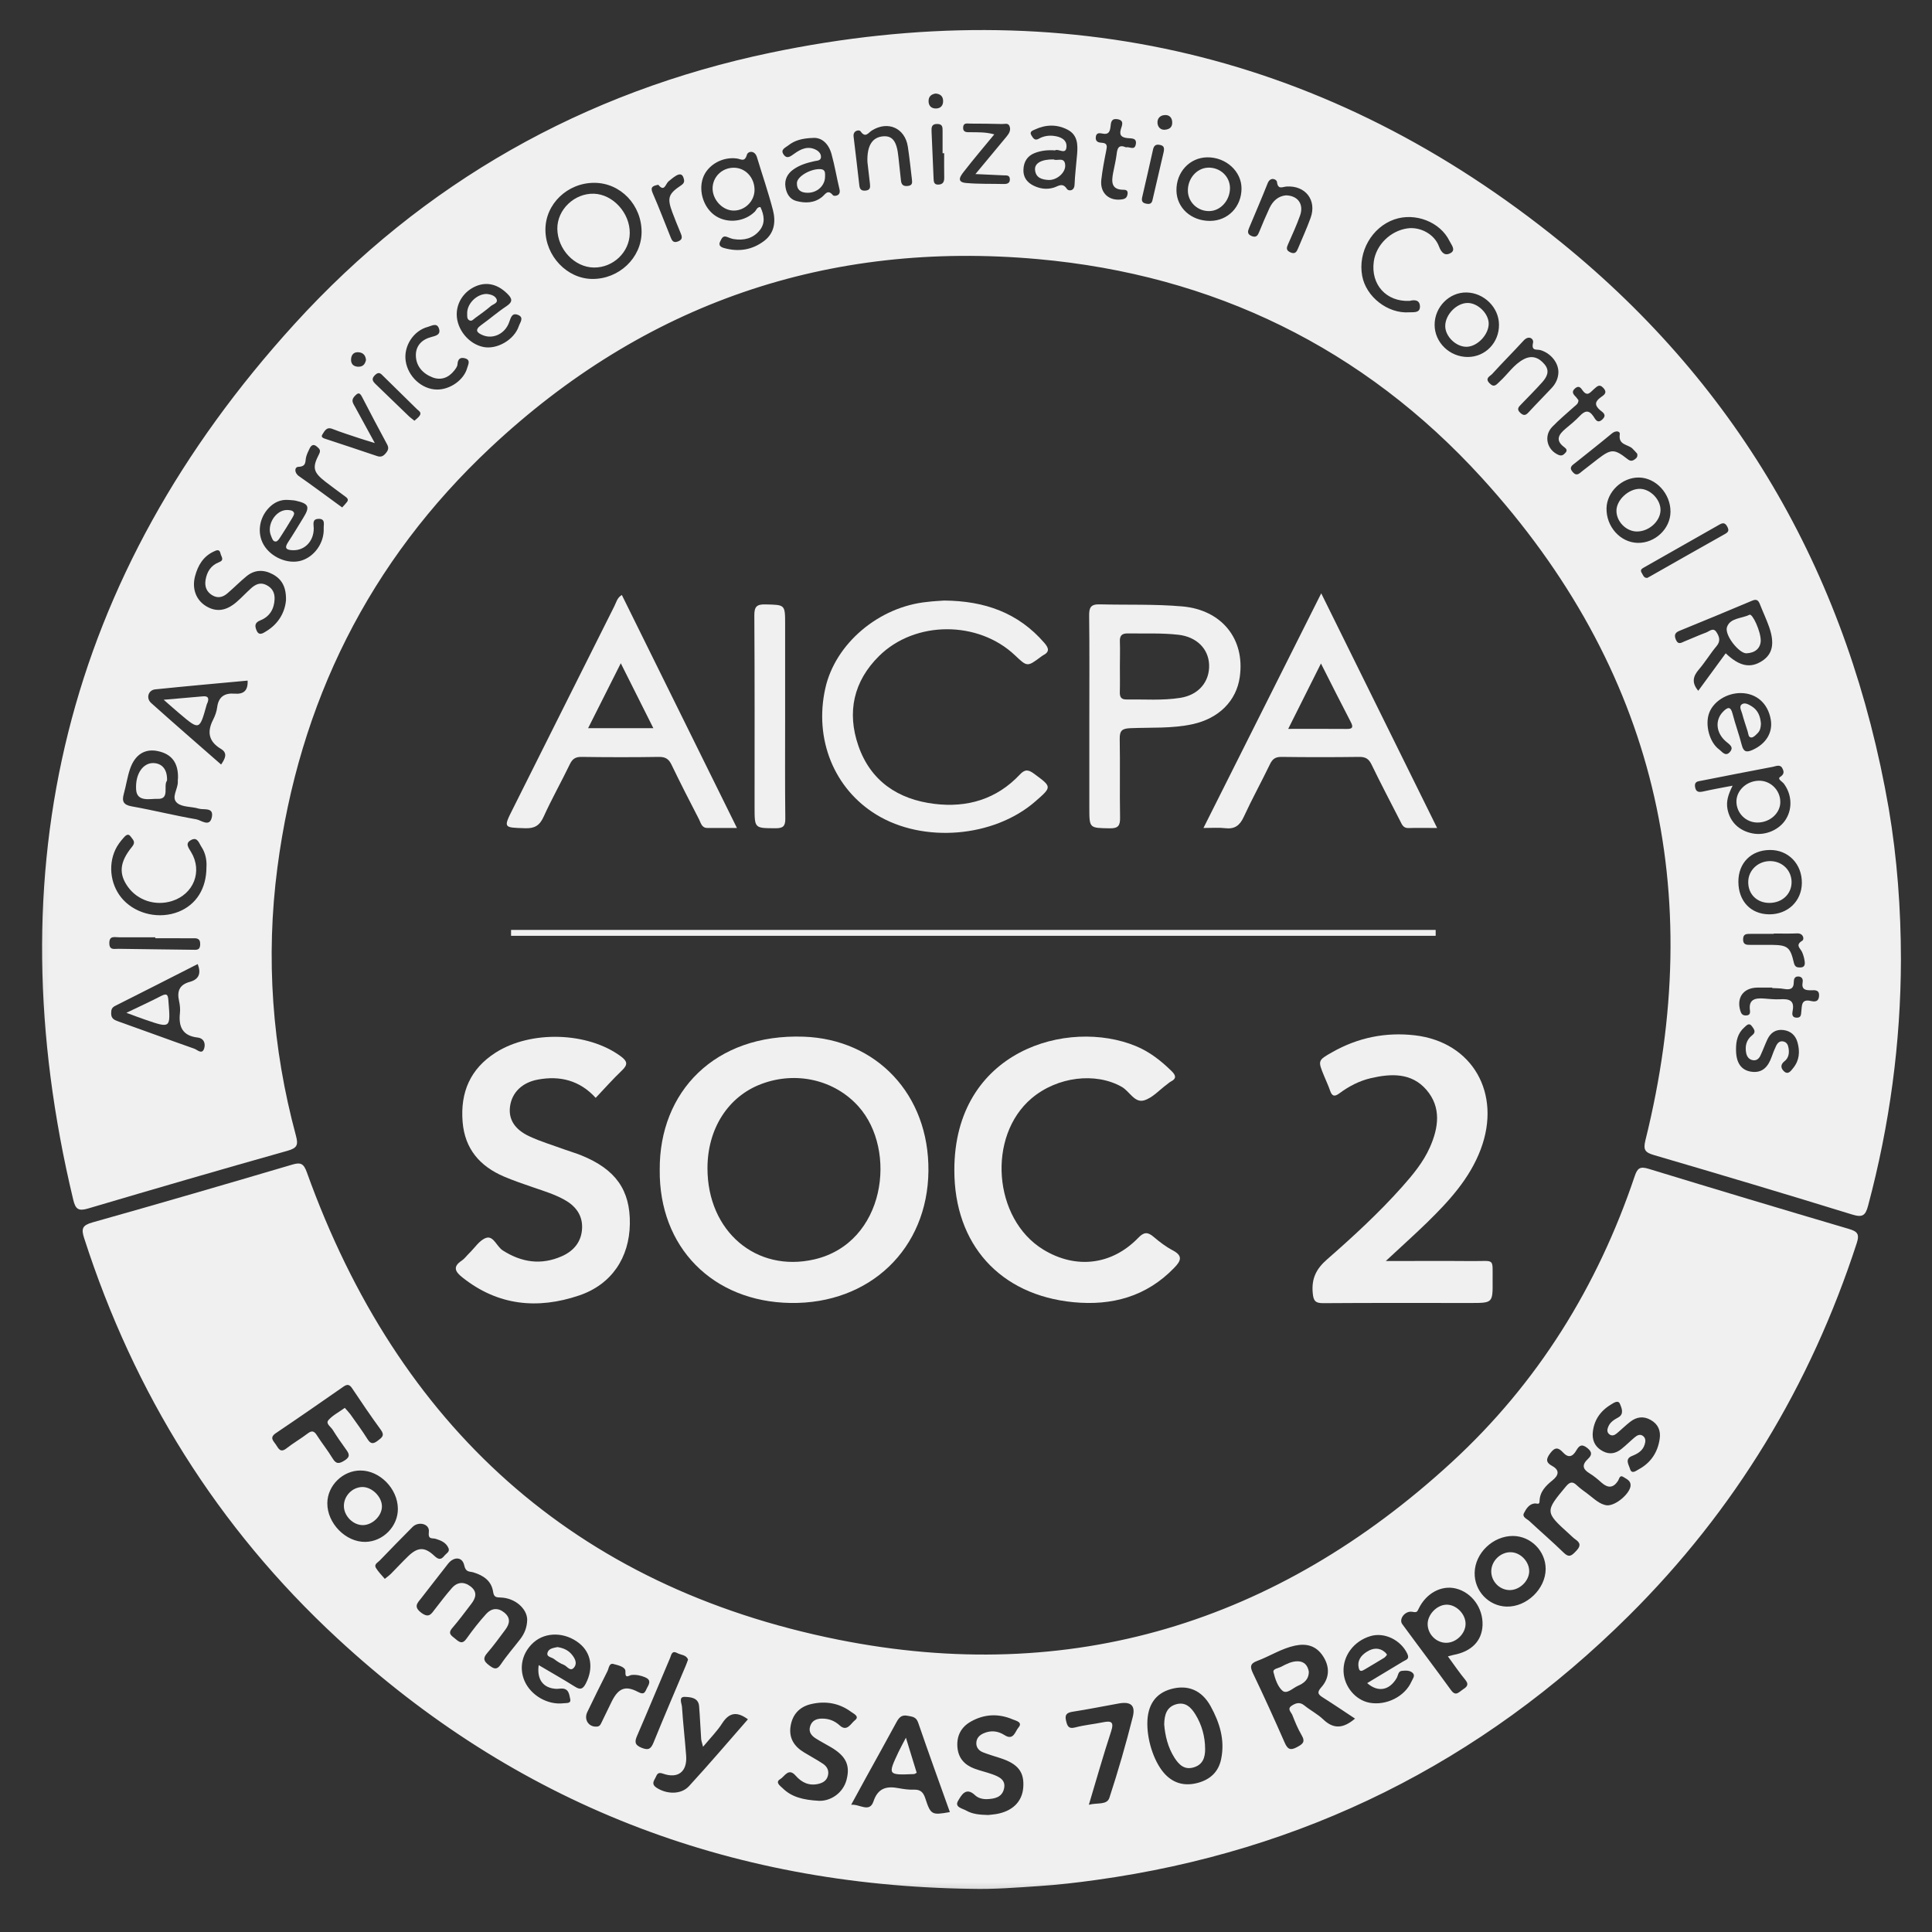 <svg width="97" height="97" viewBox="0 0 97 97" fill="none" xmlns="http://www.w3.org/2000/svg">
<rect x="0" y="0" width="97" height="97" fill="#333333" stroke="none"/>
<g clip-path="url(#clip0_1223_18402)">
<mask id="mask0_1223_18402" style="mask-type:luminance" maskUnits="userSpaceOnUse" x="1" y="0" width="96" height="96">
<path d="M96.402 0.391H1.131V95.661H96.402V0.391Z" fill="white"/>
</mask>
<g mask="url(#mask0_1223_18402)">
<path d="M95.44 48.178C95.431 52.371 94.872 56.488 93.79 60.539C93.66 61.03 93.509 61.136 93 60.98C89.695 59.96 86.377 58.97 83.057 57.998C82.619 57.868 82.486 57.759 82.61 57.256C85.721 44.735 83.113 33.559 74.405 23.999C68.454 17.462 60.905 13.798 52.105 13.009C41.579 12.066 32.351 15.231 24.628 22.471C18.531 28.187 15.013 35.279 13.928 43.556C13.333 48.095 13.665 52.59 14.856 57.011C14.98 57.472 14.933 57.637 14.439 57.776C11.089 58.719 7.748 59.691 4.413 60.678C3.931 60.82 3.789 60.702 3.677 60.235C-0.303 43.639 3.286 28.91 14.782 16.271C21.237 9.176 29.312 4.601 38.708 2.642C53.389 -0.419 66.721 2.71 78.379 12.167C87.433 19.51 92.838 29.102 94.828 40.592C95.254 43.104 95.437 45.637 95.44 48.178ZM29.835 9.179C28.49 9.179 27.384 10.24 27.384 11.531C27.384 12.855 28.469 13.996 29.738 14.005C31.074 14.017 32.2 12.953 32.212 11.667C32.224 10.296 31.157 9.179 29.835 9.179ZM85.265 34.682C85.727 34.053 86.182 33.429 86.643 32.8C87.332 33.459 87.885 33.565 88.471 33.184C88.991 32.847 89.112 32.318 88.828 31.493C88.692 31.103 88.515 30.731 88.364 30.347C88.29 30.155 88.207 30.057 87.974 30.157C86.761 30.672 85.543 31.171 84.322 31.671C84.089 31.765 84.044 31.895 84.145 32.126C84.26 32.392 84.423 32.262 84.571 32.203C84.937 32.058 85.292 31.892 85.662 31.756C85.825 31.697 86.016 31.485 86.179 31.739C86.318 31.954 86.401 32.179 86.188 32.433C85.872 32.808 85.617 33.237 85.298 33.609C84.999 33.955 84.922 34.277 85.265 34.682ZM38.179 10.396C38.368 10.801 38.439 11.215 38.123 11.587C37.789 11.98 37.337 12.084 36.837 12.004C36.721 11.986 36.612 11.936 36.502 11.895C36.287 11.812 36.236 11.975 36.163 12.113C36.047 12.329 36.201 12.409 36.352 12.453C37.076 12.657 37.762 12.554 38.365 12.096C38.892 11.697 38.954 11.118 38.806 10.544C38.575 9.652 38.271 8.777 38.005 7.894C37.895 7.53 37.552 7.583 37.499 7.772C37.387 8.157 37.2 7.985 37.002 7.959C36.272 7.852 35.521 8.284 35.293 8.934C35.054 9.622 35.346 10.476 35.95 10.855C36.556 11.233 37.393 11.129 37.904 10.621C37.981 10.538 38.005 10.394 38.179 10.396ZM11.101 38.385C11.308 38.083 11.444 37.811 11.092 37.599C10.471 37.226 10.386 36.745 10.702 36.13C10.799 35.941 10.876 35.725 10.903 35.515C10.971 34.977 11.281 34.785 11.787 34.827C12.219 34.859 12.458 34.688 12.432 34.171C10.879 34.315 9.336 34.452 7.795 34.611C7.441 34.647 7.319 35.057 7.594 35.3C8.747 36.334 9.921 37.35 11.101 38.385ZM9.924 48.403C8.543 49.106 7.163 49.809 5.779 50.504C5.604 50.593 5.581 50.702 5.581 50.879C5.581 51.13 5.72 51.204 5.927 51.278C7.204 51.73 8.475 52.203 9.756 52.652C9.906 52.705 10.137 52.957 10.244 52.658C10.329 52.419 10.258 52.129 9.915 52.091C9.161 52.002 8.957 51.544 9.034 50.858C9.055 50.666 9.034 50.462 8.993 50.27C8.878 49.777 8.999 49.443 9.525 49.298C9.963 49.18 10.122 48.893 9.924 48.403ZM14.359 30.131C14.374 29.463 14.143 29.073 13.691 28.831C13.236 28.586 12.777 28.6 12.37 28.937C12.035 29.212 11.734 29.522 11.406 29.8C11.178 29.992 10.921 30.051 10.646 29.88C10.362 29.703 10.27 29.442 10.32 29.123C10.386 28.707 10.592 28.382 10.995 28.228C11.287 28.116 11.104 27.947 11.074 27.799C11.024 27.548 10.873 27.622 10.72 27.696C10.196 27.944 9.936 28.396 9.794 28.925C9.626 29.555 9.844 30.119 10.332 30.424C10.853 30.746 11.358 30.681 11.89 30.214C12.142 29.995 12.37 29.747 12.618 29.525C12.834 29.336 13.073 29.221 13.372 29.371C13.673 29.522 13.8 29.762 13.786 30.087C13.765 30.583 13.531 30.964 13.073 31.145C12.775 31.263 12.792 31.437 12.881 31.65C13.002 31.948 13.218 31.783 13.366 31.694C14.005 31.307 14.309 30.716 14.359 30.131ZM86.989 39.446C86.77 39.886 86.658 40.235 86.732 40.622C86.856 41.269 87.314 41.715 88 41.845C88.642 41.966 89.352 41.659 89.677 41.112C90.005 40.563 89.952 39.862 89.559 39.342C89.479 39.236 89.216 39.111 89.378 39.005C89.603 38.861 89.562 38.719 89.485 38.571C89.376 38.358 89.162 38.47 89.006 38.5C87.808 38.724 86.617 38.964 85.422 39.197C85.251 39.23 85.061 39.233 85.103 39.505C85.147 39.785 85.304 39.782 85.526 39.735C85.981 39.632 86.439 39.552 86.989 39.446ZM8.937 39.064C8.954 38.296 8.62 37.853 7.911 37.708C7.275 37.578 6.778 37.882 6.53 38.603C6.391 39.008 6.332 39.443 6.216 39.856C6.113 40.229 6.19 40.409 6.616 40.486C7.698 40.678 8.765 40.947 9.847 41.133C10.096 41.174 10.551 41.573 10.643 40.988C10.714 40.518 10.226 40.675 9.974 40.598C9.62 40.489 9.164 40.533 8.904 40.323C8.564 40.049 8.946 39.614 8.928 39.242C8.922 39.183 8.931 39.123 8.937 39.064ZM70.774 15.107C69.598 15.163 68.814 14.283 68.974 13.13C69.089 12.294 69.811 11.587 70.665 11.466C71.295 11.378 72.01 11.744 72.244 12.365C72.368 12.699 72.551 12.864 72.832 12.704C73.107 12.551 72.868 12.291 72.779 12.107C72.312 11.141 71.052 10.654 70.005 11.017C68.876 11.41 68.17 12.648 68.391 13.851C68.584 14.903 69.677 15.757 70.754 15.68C70.967 15.666 71.289 15.73 71.292 15.397C71.289 15.042 71.005 15.045 70.774 15.107ZM10.365 43.541C10.388 43.202 10.323 42.832 10.111 42.513C9.995 42.342 9.921 42.014 9.614 42.164C9.271 42.333 9.457 42.549 9.596 42.782C10.178 43.751 9.723 44.895 8.635 45.238C7.81 45.498 6.92 45.214 6.426 44.531C5.956 43.881 5.995 43.287 6.633 42.51C6.834 42.268 6.666 42.155 6.571 42.014C6.423 41.795 6.284 41.975 6.193 42.076C6.039 42.25 5.891 42.445 5.794 42.655C5.4 43.491 5.572 44.523 6.193 45.184C6.879 45.911 8.02 46.154 8.969 45.775C9.85 45.421 10.365 44.614 10.365 43.541ZM87.406 34.797C86.7 34.791 86.025 35.217 85.81 35.802C85.597 36.387 85.821 37.265 86.309 37.625C86.451 37.729 86.623 38.001 86.839 37.77C87.078 37.513 86.836 37.383 86.649 37.223C86.144 36.786 86.099 36.139 86.519 35.722C86.732 35.509 86.889 35.444 86.986 35.832C87.123 36.363 87.315 36.88 87.451 37.413C87.539 37.752 87.69 37.785 87.989 37.652C88.669 37.347 89.023 36.774 88.902 36.112C88.757 35.308 88.184 34.806 87.406 34.797ZM14.489 25.101C14.087 25.069 13.762 25.22 13.487 25.509C13.005 26.02 12.902 26.783 13.242 27.359C13.611 27.985 14.46 28.343 15.122 28.148C15.784 27.953 16.284 27.256 16.252 26.526C16.243 26.342 16.352 26.041 15.995 26.05C15.66 26.062 15.749 26.307 15.752 26.526C15.755 27.176 15.294 27.643 14.708 27.625C14.389 27.616 14.253 27.536 14.469 27.214C14.729 26.821 14.969 26.416 15.217 26.014C15.575 25.438 15.512 25.287 14.841 25.137C14.726 25.113 14.608 25.113 14.489 25.101ZM22.931 15.769C22.925 16.529 23.528 17.273 24.27 17.421C24.953 17.56 25.823 17.06 26.05 16.369C26.104 16.203 26.325 15.946 26.021 15.816C25.716 15.686 25.654 15.92 25.566 16.171C25.364 16.756 24.764 17.04 24.25 16.833C23.951 16.712 23.809 16.57 24.161 16.319C24.593 16.011 24.992 15.66 25.433 15.37C25.769 15.145 25.71 14.98 25.462 14.738C24.995 14.28 24.46 14.138 23.91 14.362C23.319 14.608 22.937 15.154 22.931 15.769ZM52.969 7.551C52.596 7.521 52.262 7.563 51.949 7.684C51.582 7.826 51.399 8.121 51.384 8.508C51.366 8.881 51.547 9.146 51.875 9.312C52.203 9.477 52.549 9.528 52.904 9.421C53.134 9.35 53.347 9.144 53.569 9.489C53.637 9.596 53.936 9.613 53.95 9.277C53.971 8.765 54.036 8.26 54.078 7.749C54.119 7.261 54.107 6.776 53.604 6.513C53.069 6.233 52.505 6.247 51.955 6.505C51.845 6.555 51.665 6.608 51.786 6.8C51.869 6.927 51.946 7.084 52.153 6.966C52.38 6.836 52.635 6.791 52.895 6.821C53.232 6.859 53.569 7.001 53.545 7.37C53.522 7.802 53.134 7.438 52.969 7.551ZM87.279 44.274C87.282 45.247 87.903 45.9 88.828 45.906C89.757 45.911 90.455 45.247 90.466 44.339C90.478 43.382 89.789 42.667 88.861 42.675C87.915 42.681 87.273 43.332 87.279 44.274ZM60.751 11.091C61.65 11.088 62.33 10.388 62.333 9.466C62.336 8.6 61.546 7.885 60.606 7.899C59.725 7.914 59.051 8.644 59.066 9.569C59.08 10.438 59.805 11.094 60.751 11.091ZM83.87 25.698C83.879 24.785 83.139 23.984 82.282 23.975C81.439 23.966 80.677 24.691 80.659 25.515C80.638 26.44 81.348 27.232 82.214 27.256C83.092 27.279 83.864 26.552 83.87 25.698ZM73.696 17.923C74.58 17.92 75.272 17.199 75.26 16.292C75.251 15.432 74.506 14.699 73.628 14.684C72.764 14.67 72.028 15.414 72.028 16.304C72.025 17.19 72.782 17.926 73.696 17.923ZM40.825 6.924C40.261 6.942 39.888 7.054 39.572 7.305C39.439 7.412 39.17 7.506 39.338 7.752C39.51 8.003 39.684 7.855 39.876 7.719C40.198 7.486 40.556 7.308 40.967 7.521C41.112 7.595 41.227 7.722 41.219 7.891C41.207 8.071 41.026 8.062 40.902 8.089C40.515 8.174 40.139 8.284 39.817 8.52C39.527 8.733 39.38 9.025 39.436 9.389C39.486 9.72 39.649 10.004 39.983 10.092C40.429 10.21 40.882 10.201 41.269 9.891C41.438 9.758 41.556 9.48 41.822 9.805C41.866 9.862 42.233 9.856 42.15 9.51C42.008 8.919 41.91 8.316 41.748 7.734C41.603 7.208 41.251 6.895 40.825 6.924ZM64.562 9.808C65.168 9.82 65.476 10.258 65.269 10.831C65.097 11.31 64.885 11.777 64.678 12.243C64.595 12.427 64.55 12.563 64.784 12.669C65.023 12.778 65.1 12.645 65.174 12.465C65.384 11.957 65.615 11.457 65.801 10.94C66.123 10.054 65.544 9.303 64.595 9.365C64.385 9.38 64.16 9.54 64.113 9.132C64.098 9.005 63.785 8.851 63.646 9.2C63.35 9.947 63.031 10.686 62.72 11.428C62.646 11.602 62.602 11.753 62.839 11.85C63.075 11.948 63.152 11.818 63.226 11.632C63.388 11.233 63.557 10.834 63.74 10.441C63.909 10.089 64.175 9.844 64.562 9.808ZM43.551 8.13C43.522 7.297 43.806 6.886 44.344 6.844C44.817 6.809 45.03 7.102 45.107 7.885C45.145 8.275 45.196 8.665 45.234 9.058C45.255 9.279 45.355 9.362 45.583 9.336C45.822 9.309 45.802 9.161 45.784 9.002C45.719 8.455 45.663 7.908 45.58 7.365C45.438 6.428 44.581 6.047 43.773 6.552C43.593 6.664 43.454 6.951 43.203 6.59C43.138 6.499 42.815 6.543 42.857 6.865C42.96 7.684 43.049 8.502 43.146 9.321C43.167 9.507 43.256 9.59 43.46 9.569C43.691 9.545 43.696 9.409 43.679 9.241C43.628 8.827 43.584 8.42 43.551 8.13ZM78.243 18.692C78.249 18.21 77.856 17.728 77.341 17.578C77.158 17.524 76.871 17.645 76.969 17.211C77.016 17.007 76.756 16.812 76.493 17.102C75.975 17.669 75.431 18.21 74.917 18.777C74.813 18.89 74.535 18.987 74.784 19.241C75.023 19.489 75.136 19.3 75.298 19.153C75.703 18.786 76.002 18.299 76.505 18.035C76.93 17.814 77.27 17.962 77.548 18.293C77.826 18.624 77.667 18.925 77.433 19.188C77.093 19.569 76.729 19.93 76.375 20.299C76.247 20.432 76.126 20.541 76.333 20.731C76.519 20.899 76.62 20.84 76.762 20.683C77.134 20.278 77.525 19.889 77.9 19.486C78.107 19.268 78.234 19.002 78.243 18.692ZM87.161 52.702C87.161 53.349 87.409 53.725 87.912 53.805C88.494 53.896 88.775 53.548 88.95 53.06C89.015 52.877 89.086 52.691 89.171 52.516C89.242 52.368 89.349 52.247 89.538 52.289C89.719 52.33 89.778 52.478 89.801 52.64C89.84 52.889 89.795 53.125 89.594 53.282C89.378 53.45 89.411 53.636 89.562 53.781C89.78 53.991 89.922 53.755 90.035 53.618C90.345 53.237 90.375 52.791 90.248 52.336C90.15 51.984 89.913 51.763 89.541 51.715C89.157 51.668 88.896 51.848 88.737 52.182C88.613 52.448 88.512 52.726 88.388 52.992C88.32 53.143 88.201 53.255 88.021 53.231C87.82 53.205 87.711 53.057 87.672 52.877C87.601 52.525 87.678 52.203 87.971 51.978C88.19 51.81 88.057 51.665 87.962 51.529C87.814 51.319 87.684 51.488 87.578 51.582C87.241 51.878 87.155 52.274 87.161 52.702ZM48.974 8.739C49.56 8.032 50.047 7.444 50.535 6.859C50.668 6.7 50.769 6.525 50.68 6.321C50.609 6.162 50.438 6.23 50.311 6.227C49.779 6.212 49.249 6.206 48.717 6.206C48.575 6.206 48.371 6.147 48.356 6.389C48.341 6.661 48.548 6.638 48.726 6.638C49.107 6.643 49.489 6.626 49.92 6.747C49.379 7.403 48.871 8 48.392 8.618C48.238 8.816 47.981 9.144 48.51 9.188C49.134 9.244 49.767 9.223 50.396 9.238C50.574 9.241 50.716 9.197 50.701 8.981C50.686 8.78 50.523 8.81 50.391 8.804C49.962 8.783 49.533 8.765 48.974 8.739ZM21.929 19.558C22.588 19.569 23.289 19.085 23.457 18.473C23.502 18.308 23.649 18.071 23.342 17.988C23.1 17.923 22.984 18.035 22.969 18.293C22.964 18.399 22.881 18.508 22.81 18.6C22.526 18.966 22.139 19.111 21.713 18.946C21.228 18.757 20.882 18.381 20.879 17.838C20.876 17.353 21.189 17.04 21.654 16.921C21.908 16.857 22.144 16.791 22.035 16.484C21.929 16.186 21.657 16.366 21.488 16.41C20.752 16.602 20.258 17.383 20.368 18.124C20.483 18.907 21.178 19.546 21.929 19.558ZM18.818 22.244C18.463 22.134 18.245 22.072 18.026 21.998C17.579 21.848 17.127 21.706 16.689 21.535C16.388 21.416 16.296 21.647 16.187 21.812C16.086 21.96 16.255 22.007 16.358 22.04C17.216 22.326 18.076 22.604 18.931 22.897C19.137 22.968 19.259 22.894 19.383 22.737C19.495 22.598 19.528 22.486 19.439 22.317C19.01 21.523 18.588 20.725 18.174 19.921C18.044 19.67 17.955 19.732 17.798 19.9C17.609 20.101 17.73 20.255 17.825 20.426C18.132 20.988 18.44 21.552 18.818 22.244ZM88.979 49.608C88.979 49.6 88.979 49.593 88.979 49.585C88.725 49.585 88.468 49.579 88.213 49.585C87.527 49.602 87.182 50.087 87.374 50.74C87.418 50.885 87.474 50.983 87.649 50.983C87.844 50.983 87.879 50.885 87.859 50.722C87.785 50.173 88.122 50.102 88.548 50.132C88.823 50.152 89.097 50.185 89.37 50.17C89.798 50.146 90.115 50.199 90.002 50.758C89.976 50.894 89.955 51.089 90.203 51.095C90.446 51.101 90.422 50.92 90.44 50.77C90.472 50.483 90.437 50.146 90.913 50.255C91.111 50.3 91.309 50.306 91.33 50.007C91.35 49.694 91.135 49.712 90.943 49.718C90.656 49.724 90.437 49.691 90.505 49.313C90.532 49.171 90.478 49.035 90.292 49.026C90.097 49.017 90.061 49.168 90.061 49.301C90.061 49.67 89.857 49.7 89.565 49.65C89.372 49.614 89.174 49.62 88.979 49.608ZM79.249 20.092C79.249 20.278 79.115 20.344 79.018 20.432C78.654 20.763 78.273 21.076 77.933 21.431C77.495 21.883 77.667 22.583 78.237 22.835C78.406 22.909 78.495 22.844 78.592 22.737C78.707 22.616 78.648 22.533 78.539 22.453C78.063 22.102 78.261 21.806 78.613 21.514C78.855 21.313 79.101 21.112 79.316 20.884C79.571 20.618 79.769 20.562 80.005 20.908C80.091 21.035 80.198 21.298 80.452 21.056C80.703 20.816 80.449 20.692 80.331 20.589C80.041 20.335 80.082 20.154 80.372 19.945C80.514 19.841 80.727 19.732 80.505 19.484C80.292 19.247 80.174 19.416 80.023 19.54C79.855 19.679 79.707 19.939 79.467 19.614C79.382 19.498 79.29 19.33 79.092 19.489C78.888 19.655 78.973 19.785 79.118 19.924C79.169 19.977 79.21 20.045 79.249 20.092ZM56.532 7.397C56.7 7.35 56.954 7.571 57.023 7.258C57.096 6.906 56.795 6.957 56.6 6.933C56.298 6.898 56.183 6.785 56.28 6.469C56.334 6.292 56.461 6.032 56.088 5.982C55.781 5.94 55.778 6.171 55.757 6.351C55.727 6.602 55.665 6.771 55.361 6.708C55.207 6.679 55.036 6.646 55.015 6.892C54.997 7.116 55.151 7.158 55.313 7.167C55.618 7.184 55.583 7.356 55.538 7.574C55.441 8.056 55.349 8.541 55.293 9.028C55.216 9.699 55.695 10.119 56.354 10.006C56.526 9.977 56.588 9.894 56.611 9.743C56.635 9.59 56.564 9.528 56.419 9.528C55.781 9.531 55.804 9.123 55.887 8.677C55.946 8.366 56.023 8.062 56.062 7.752C56.094 7.447 56.165 7.237 56.532 7.397ZM7.798 47.105C7.798 47.091 7.798 47.073 7.798 47.058C7.189 47.058 6.583 47.061 5.974 47.058C5.746 47.058 5.486 46.964 5.489 47.357C5.489 47.726 5.755 47.631 5.944 47.637C7.18 47.658 8.416 47.667 9.652 47.685C9.856 47.687 10.043 47.726 10.051 47.419C10.06 47.076 9.844 47.105 9.623 47.108C9.017 47.105 8.407 47.105 7.798 47.105ZM82.708 29.014C82.761 28.984 82.814 28.958 82.865 28.928C84.112 28.219 85.36 27.51 86.614 26.806C86.794 26.706 86.815 26.614 86.717 26.434C86.614 26.245 86.501 26.239 86.336 26.334C85.07 27.055 83.805 27.77 82.539 28.491C82.439 28.547 82.33 28.609 82.424 28.76C82.498 28.872 82.525 29.029 82.708 29.014ZM89.056 46.869C89.056 46.875 89.056 46.881 89.056 46.887C88.663 46.887 88.272 46.887 87.879 46.887C87.696 46.887 87.525 46.881 87.516 47.144C87.504 47.442 87.693 47.442 87.903 47.439C88.255 47.436 88.61 47.436 88.962 47.439C89.745 47.451 89.884 47.549 90.064 48.335C90.115 48.55 90.218 48.577 90.387 48.574C90.62 48.571 90.629 48.408 90.605 48.249C90.582 48.095 90.54 47.942 90.478 47.803C90.393 47.608 90.115 47.454 90.487 47.229C90.597 47.164 90.552 46.854 90.236 46.863C89.84 46.881 89.449 46.869 89.056 46.869ZM17.18 25.477C17.272 25.376 17.352 25.293 17.42 25.205C17.523 25.072 17.423 24.995 17.328 24.924C17 24.679 16.663 24.439 16.337 24.185C15.731 23.712 15.666 23.482 16.015 22.808C16.125 22.598 16.033 22.533 15.915 22.427C15.749 22.279 15.634 22.341 15.548 22.51C15.48 22.649 15.409 22.793 15.371 22.941C15.312 23.163 15.4 23.423 14.983 23.438C14.785 23.444 14.758 23.736 15.019 23.913C15.663 24.36 16.29 24.832 16.926 25.293C17.003 25.35 17.08 25.406 17.18 25.477ZM82.199 22.778C82.14 22.716 82.054 22.61 81.957 22.518C81.732 22.303 81.244 22.353 81.324 21.809C81.351 21.632 81.111 21.608 80.928 21.762C80.325 22.264 79.704 22.749 79.092 23.24C78.938 23.361 78.752 23.461 78.962 23.701C79.169 23.94 79.305 23.757 79.453 23.644C79.719 23.441 79.979 23.231 80.242 23.03C80.892 22.536 81.052 22.53 81.711 23.048C81.853 23.16 81.945 23.154 82.069 23.068C82.149 23.006 82.238 22.953 82.199 22.778ZM33.052 9.277C32.798 9.327 32.626 9.374 32.771 9.699C33.088 10.417 33.362 11.153 33.658 11.88C33.726 12.046 33.782 12.22 34.034 12.125C34.318 12.019 34.232 11.842 34.152 11.652C34.016 11.324 33.883 10.999 33.759 10.668C33.49 9.944 33.546 9.738 34.196 9.306C34.382 9.182 34.365 9.07 34.315 8.919C34.241 8.697 34.084 8.739 33.939 8.824C33.806 8.904 33.685 9.008 33.566 9.105C33.413 9.235 33.36 9.661 33.052 9.277ZM20.808 21.124C20.903 21.035 21.003 20.967 21.068 20.872C21.184 20.707 21.024 20.63 20.932 20.541C20.373 19.992 19.815 19.445 19.256 18.895C19.129 18.771 19.034 18.633 18.83 18.828C18.62 19.031 18.721 19.153 18.874 19.3C19.424 19.829 19.971 20.361 20.521 20.89C20.607 20.973 20.705 21.038 20.808 21.124ZM47.404 7.693C47.378 7.693 47.351 7.693 47.324 7.693C47.324 7.32 47.324 6.951 47.324 6.578C47.324 6.395 47.33 6.23 47.064 6.224C46.763 6.218 46.763 6.404 46.771 6.611C46.804 7.391 46.837 8.171 46.872 8.951C46.878 9.111 46.884 9.279 47.114 9.268C47.339 9.259 47.41 9.135 47.407 8.922C47.398 8.511 47.404 8.1 47.404 7.693ZM58.427 7.619C58.48 7.359 58.383 7.305 58.223 7.273C58.019 7.232 57.933 7.326 57.892 7.5C57.711 8.301 57.534 9.102 57.345 9.903C57.297 10.11 57.371 10.196 57.561 10.228C57.714 10.258 57.821 10.231 57.862 10.051C58.054 9.214 58.252 8.375 58.427 7.619ZM18.375 18.074C18.357 17.855 18.247 17.713 18.02 17.687C17.777 17.66 17.644 17.796 17.627 18.021C17.609 18.242 17.718 18.396 17.964 18.411C18.203 18.426 18.327 18.302 18.375 18.074ZM58.457 6.516C58.758 6.499 58.865 6.354 58.853 6.123C58.841 5.89 58.693 5.757 58.465 5.778C58.247 5.795 58.099 5.943 58.114 6.174C58.131 6.398 58.282 6.516 58.457 6.516ZM46.975 4.696C46.748 4.731 46.615 4.853 46.621 5.089C46.627 5.328 46.774 5.453 46.999 5.447C47.23 5.441 47.357 5.296 47.351 5.062C47.345 4.823 47.2 4.714 46.975 4.696Z" fill="#F0F0F0"/>
<path d="M48.743 94.832C36.546 94.655 25.887 90.55 16.919 82.24C10.917 76.681 6.733 69.95 4.226 62.166C4.069 61.684 4.134 61.518 4.645 61.373C7.995 60.431 11.336 59.456 14.672 58.472C15.106 58.341 15.251 58.427 15.408 58.864C19.979 71.587 28.82 79.666 42.084 82.323C53.748 84.658 64.115 81.481 72.887 73.413C77.201 69.447 80.206 64.598 82.074 59.051C82.21 58.643 82.346 58.554 82.766 58.681C86.113 59.704 89.463 60.709 92.819 61.698C93.245 61.826 93.375 61.944 93.221 62.417C90.897 69.562 87.11 75.824 81.781 81.117C74.354 88.496 65.436 92.944 55.043 94.386C54.088 94.519 53.13 94.631 52.166 94.694C51.031 94.77 49.893 94.862 48.743 94.832ZM68.032 86.286C67.471 85.916 66.95 85.562 66.421 85.228C66.179 85.074 66.102 84.977 66.341 84.711C66.767 84.235 66.767 83.662 66.415 83.136C66.078 82.63 65.602 82.5 65.022 82.621C64.339 82.766 63.757 83.153 63.112 83.393C62.763 83.523 62.755 83.688 62.905 84.004C63.458 85.157 63.985 86.319 64.499 87.489C64.638 87.805 64.768 87.905 65.105 87.725C65.386 87.574 65.561 87.471 65.351 87.119C65.162 86.8 65.02 86.451 64.883 86.103C64.827 85.964 64.612 85.801 64.845 85.644C65.046 85.509 65.253 85.432 65.49 85.627C65.794 85.875 66.155 86.058 66.436 86.327C66.962 86.832 67.453 86.779 68.032 86.286ZM26.469 81.312C26.457 80.766 25.863 80.228 25.136 80.207C24.902 80.201 24.799 80.186 24.757 79.917C24.675 79.365 24.266 79.096 23.77 78.945C23.575 78.886 23.385 78.954 23.308 78.593C23.214 78.153 22.788 78.144 22.498 78.508C22.049 79.078 21.605 79.657 21.156 80.231C20.958 80.482 20.742 80.665 21.156 80.975C21.543 81.262 21.656 81.023 21.839 80.789C22.117 80.432 22.389 80.071 22.688 79.731C22.966 79.415 23.305 79.4 23.634 79.657C23.983 79.929 23.888 80.237 23.657 80.532C23.347 80.937 23.042 81.351 22.708 81.738C22.457 82.027 22.682 82.128 22.862 82.281C23.063 82.453 23.217 82.565 23.424 82.27C23.731 81.838 24.059 81.416 24.414 81.026C24.666 80.751 24.988 80.698 25.31 80.955C25.653 81.227 25.594 81.528 25.366 81.829C25.071 82.222 24.784 82.624 24.462 82.994C24.231 83.257 24.29 83.407 24.544 83.6C24.781 83.78 24.935 83.874 25.148 83.558C25.443 83.118 25.795 82.719 26.12 82.296C26.33 82.019 26.463 81.714 26.469 81.312ZM42.734 90.612C43.154 90.565 43.657 91.035 43.855 90.441C44.08 89.77 44.514 89.664 45.117 89.779C45.369 89.826 45.626 89.862 45.877 89.853C46.209 89.841 46.353 89.977 46.457 90.29C46.729 91.124 46.785 91.141 47.69 90.979C47.155 89.481 46.614 87.991 46.099 86.49C45.999 86.194 45.801 86.188 45.567 86.144C45.277 86.085 45.144 86.221 45.017 86.451C44.514 87.382 43.997 88.307 43.486 89.235C43.231 89.696 42.983 90.154 42.734 90.612ZM57.604 86.543C57.604 87.489 57.994 88.564 58.512 89.096C58.973 89.569 59.529 89.675 60.138 89.513C60.753 89.347 61.176 88.969 61.309 88.322C61.51 87.362 61.235 86.487 60.783 85.665C60.333 84.85 59.63 84.572 58.795 84.802C58.009 85.021 57.604 85.609 57.604 86.543ZM80.691 75.579C81.149 75.594 81.855 74.962 81.867 74.58C81.876 74.335 81.663 74.258 81.51 74.158C81.317 74.031 81.302 74.246 81.237 74.347C80.998 74.716 80.729 74.722 80.412 74.442C80.223 74.273 80.025 74.105 79.806 73.972C79.448 73.756 79.419 73.537 79.727 73.248C79.925 73.061 79.954 72.905 79.688 72.695C79.398 72.464 79.271 72.603 79.144 72.819C78.955 73.147 78.742 73.215 78.47 72.919C78.239 72.668 78.068 72.645 77.834 72.961C77.618 73.25 77.603 73.425 77.926 73.599C78.34 73.824 78.236 74.087 77.953 74.317C77.606 74.598 77.308 74.891 77.296 75.375C77.293 75.567 77.166 75.476 77.053 75.484C76.773 75.508 76.622 75.756 76.513 75.969C76.409 76.17 76.663 76.256 76.781 76.365C77.355 76.9 77.953 77.414 78.514 77.961C78.783 78.224 78.916 78.097 79.12 77.884C79.348 77.651 79.383 77.485 79.1 77.29C78.987 77.213 78.892 77.11 78.789 77.018C77.562 75.913 77.568 75.892 78.618 74.633C78.822 74.391 78.958 74.368 79.176 74.58C79.333 74.728 79.511 74.855 79.685 74.982C80.019 75.228 80.309 75.541 80.691 75.579ZM72.695 83.162C72.855 83.121 72.908 83.103 72.964 83.091C73.878 82.923 74.404 82.388 74.434 81.596C74.466 80.733 73.893 79.947 73.085 79.752C72.37 79.581 71.607 79.985 71.229 80.763C71.152 80.922 71.14 80.969 70.915 80.925C70.543 80.854 70.218 81.292 70.404 81.543C71.217 82.654 72.048 83.747 72.855 84.861C73.088 85.181 73.239 84.962 73.426 84.838C73.618 84.711 73.783 84.604 73.57 84.341C73.272 83.981 73.009 83.591 72.695 83.162ZM41.129 90.414C41.708 90.429 42.323 90.027 42.501 89.365C42.696 88.629 42.477 88.168 41.714 87.719C41.46 87.568 41.197 87.435 40.949 87.276C40.742 87.143 40.591 86.96 40.671 86.685C40.753 86.395 40.978 86.289 41.256 86.286C41.602 86.28 41.898 86.389 42.164 86.632C42.527 86.966 42.723 86.522 42.921 86.371C43.175 86.176 42.862 86.043 42.731 85.946C42.125 85.5 41.437 85.388 40.715 85.559C40.147 85.692 39.792 86.07 39.695 86.652C39.594 87.252 39.866 87.678 40.363 87.979C40.682 88.174 41.011 88.349 41.321 88.555C41.528 88.694 41.637 88.901 41.563 89.167C41.496 89.406 41.312 89.51 41.093 89.563C40.62 89.675 40.248 89.495 39.943 89.146C39.585 88.736 39.39 89.197 39.178 89.321C38.899 89.483 39.172 89.664 39.293 89.779C39.736 90.216 40.301 90.37 41.129 90.414ZM49.615 91.126C49.704 91.115 49.86 91.103 50.014 91.079C50.824 90.943 51.318 90.462 51.374 89.755C51.436 88.975 51.12 88.564 50.239 88.275C49.94 88.177 49.636 88.091 49.346 87.976C49.157 87.899 49.018 87.749 49.018 87.527C49.018 87.285 49.157 87.128 49.369 87.031C49.742 86.862 50.1 86.901 50.437 87.116C50.889 87.409 50.972 86.918 51.129 86.741C51.371 86.463 51.007 86.395 50.848 86.327C50.135 86.023 49.423 86.052 48.748 86.433C48.261 86.706 48.027 87.14 48.068 87.71C48.11 88.269 48.426 88.612 48.926 88.798C49.219 88.907 49.529 88.975 49.825 89.082C50.168 89.206 50.523 89.368 50.404 89.826C50.298 90.24 49.934 90.314 49.562 90.329C49.34 90.338 49.112 90.281 48.955 90.133C48.488 89.684 48.255 90.16 48.104 90.411C47.906 90.737 48.326 90.796 48.515 90.905C48.828 91.085 49.189 91.115 49.615 91.126ZM17.312 70.685C17.413 70.803 17.507 70.895 17.584 70.999C17.88 71.415 18.184 71.829 18.456 72.261C18.616 72.515 18.749 72.497 18.965 72.334C19.172 72.178 19.332 72.074 19.119 71.785C18.619 71.102 18.146 70.401 17.676 69.698C17.549 69.509 17.436 69.486 17.25 69.615C16.121 70.401 14.988 71.188 13.847 71.956C13.519 72.178 13.72 72.337 13.85 72.526C13.98 72.716 14.069 72.964 14.382 72.719C14.722 72.453 15.101 72.234 15.444 71.974C15.648 71.817 15.766 71.835 15.905 72.054C16.159 72.453 16.458 72.822 16.7 73.224C16.883 73.528 17.04 73.49 17.309 73.321C17.614 73.129 17.519 72.973 17.365 72.76C17.135 72.441 16.91 72.119 16.703 71.785C16.608 71.631 16.336 71.475 16.49 71.3C16.697 71.061 17.008 70.904 17.312 70.685ZM35.298 87.701C35.248 87.497 35.212 87.406 35.204 87.311C35.165 86.762 35.145 86.212 35.1 85.662C35.065 85.225 34.654 85.207 34.388 85.195C34.05 85.181 34.228 85.523 34.24 85.692C34.293 86.516 34.39 87.338 34.45 88.159C34.506 88.951 34.041 89.318 33.285 89.049C33.013 88.951 32.986 89.102 32.909 89.253C32.818 89.427 32.702 89.581 32.953 89.749C33.462 90.089 34.192 90.113 34.592 89.678C35.6 88.582 36.566 87.447 37.551 86.321C37.001 85.916 36.611 85.976 36.259 86.522C36.011 86.912 35.674 87.249 35.298 87.701ZM19.976 75.742C19.964 74.743 19.074 73.833 18.105 73.83C17.215 73.824 16.44 74.583 16.434 75.47C16.425 76.478 17.357 77.429 18.341 77.414C19.234 77.4 19.988 76.631 19.976 75.742ZM68.642 84.504C69.254 84.134 69.857 83.777 70.454 83.413C70.587 83.331 70.785 83.307 70.658 83.032C70.336 82.344 69.511 81.93 68.801 82.146C67.973 82.394 67.42 83.13 67.456 83.933C67.489 84.678 68.053 85.355 68.754 85.488C69.591 85.647 70.528 85.183 70.862 84.433C70.921 84.297 71.066 84.138 70.936 84.001C70.794 83.857 70.57 83.869 70.38 83.889C70.194 83.91 70.197 84.12 70.123 84.25C69.759 84.87 69.189 84.983 68.642 84.504ZM27.046 83.6C27.696 83.984 28.294 84.323 28.873 84.687C29.145 84.858 29.269 84.796 29.411 84.525C29.807 83.765 29.689 82.985 29.077 82.5C28.368 81.939 27.404 81.921 26.794 82.459C26.224 82.961 26.044 83.718 26.333 84.389C26.65 85.124 27.504 85.615 28.299 85.515C28.438 85.497 28.684 85.541 28.628 85.302C28.58 85.101 28.572 84.811 28.258 84.779C28.143 84.767 28.021 84.799 27.906 84.791C27.274 84.749 26.945 84.323 27.046 83.6ZM74.038 78.966C74.02 79.876 74.741 80.638 75.64 80.662C76.648 80.689 77.598 79.775 77.603 78.777C77.606 77.878 76.861 77.122 75.963 77.116C74.957 77.113 74.055 77.976 74.038 78.966ZM54.668 90.612C55.094 90.497 55.575 90.639 55.7 90.261C56.137 88.922 56.531 87.566 56.874 86.197C57.019 85.612 56.761 85.42 56.173 85.526C55.401 85.662 54.632 85.822 53.858 85.94C53.556 85.987 53.45 86.091 53.524 86.395C53.586 86.655 53.645 86.818 53.985 86.729C54.437 86.608 54.91 86.567 55.371 86.472C55.786 86.389 55.945 86.439 55.786 86.927C55.395 88.115 55.055 89.321 54.668 90.612ZM79.963 72.003C79.957 72.399 80.131 72.68 80.478 72.863C80.817 73.043 81.128 72.973 81.409 72.748C81.639 72.565 81.847 72.355 82.071 72.166C82.195 72.062 82.346 71.98 82.497 72.101C82.639 72.216 82.621 72.379 82.571 72.535C82.47 72.846 82.222 72.987 81.938 73.1C81.56 73.25 81.778 73.54 81.838 73.747C81.92 74.036 82.145 73.841 82.266 73.776C82.878 73.448 83.23 72.922 83.328 72.24C83.387 71.838 83.257 71.507 82.881 71.294C82.509 71.081 82.163 71.138 81.841 71.389C81.61 71.569 81.4 71.779 81.172 71.968C81.06 72.062 80.924 72.113 80.797 72.009C80.673 71.909 80.687 71.77 80.746 71.631C80.844 71.397 81.034 71.282 81.249 71.164C81.554 70.999 81.418 70.685 81.332 70.484C81.24 70.269 81.013 70.44 80.883 70.517C80.327 70.854 79.999 71.341 79.963 72.003ZM34.544 83.325C34.461 83.079 34.19 83.097 33.997 82.994C33.725 82.846 33.705 83.097 33.645 83.236C33.092 84.533 32.554 85.84 31.993 87.134C31.859 87.438 31.854 87.607 32.214 87.752C32.557 87.888 32.678 87.814 32.812 87.489C33.335 86.2 33.885 84.921 34.426 83.638C34.464 83.549 34.497 83.455 34.544 83.325ZM19.32 79.27C19.471 79.149 19.55 79.093 19.618 79.025C19.908 78.732 20.186 78.431 20.482 78.144C20.964 77.674 21.316 77.651 21.795 78.103C22.002 78.298 22.132 78.336 22.309 78.112C22.401 77.993 22.596 77.914 22.519 77.731C22.404 77.453 22.143 77.341 21.877 77.261C21.691 77.205 21.484 77.317 21.531 76.906C21.579 76.507 21.011 76.362 20.71 76.667C20.157 77.222 19.61 77.784 19.066 78.348C18.968 78.452 18.761 78.537 18.876 78.724C18.997 78.919 19.166 79.087 19.32 79.27ZM29.934 86.688C30.109 86.697 30.154 86.578 30.204 86.475C30.375 86.123 30.544 85.769 30.718 85.417C31.049 84.761 31.398 84.607 32.04 84.95C32.377 85.13 32.392 84.912 32.492 84.734C32.608 84.531 32.693 84.341 32.395 84.214C32.173 84.12 31.951 84.072 31.706 84.096C31.584 84.108 31.378 84.321 31.401 83.922C31.416 83.685 31.026 83.606 30.798 83.544C30.579 83.484 30.57 83.762 30.499 83.904C30.154 84.587 29.816 85.272 29.485 85.961C29.308 86.333 29.553 86.703 29.934 86.688Z" fill="#F0F0F0"/>
<path d="M33.123 58.733C33.096 54.818 35.887 51.89 40.352 52.049C44.003 52.179 46.65 54.945 46.614 58.79C46.576 62.699 43.672 65.48 39.689 65.418C35.775 65.356 33.081 62.614 33.123 58.733ZM35.52 58.654C35.52 61.822 37.968 63.902 40.881 63.231C44.453 62.407 45.071 57.747 43.101 55.551C41.91 54.221 39.985 53.766 38.238 54.419C36.561 55.043 35.52 56.665 35.52 58.654Z" fill="#F0F0F0"/>
<path d="M29.908 55.12C29.107 54.242 28.116 53.994 26.998 54.204C26.212 54.351 25.707 54.851 25.609 55.539C25.517 56.178 25.825 56.704 26.585 57.055C27.152 57.318 27.759 57.499 28.35 57.715C28.628 57.815 28.912 57.898 29.184 58.007C30.907 58.704 31.647 59.748 31.623 61.444C31.599 63.149 30.703 64.493 29.071 65.043C26.987 65.747 25 65.555 23.22 64.139C22.88 63.87 22.697 63.613 23.175 63.297C23.32 63.202 23.427 63.048 23.554 62.925C23.838 62.652 24.083 62.248 24.42 62.147C24.781 62.041 24.938 62.585 25.242 62.78C26.192 63.386 27.173 63.53 28.214 63.069C28.817 62.8 29.198 62.333 29.225 61.663C29.252 61.01 28.897 60.545 28.341 60.238C27.856 59.969 27.33 59.804 26.809 59.627C26.307 59.455 25.804 59.284 25.316 59.077C24.098 58.56 23.335 57.688 23.226 56.322C23.107 54.842 23.61 53.66 24.887 52.847C26.659 51.718 29.509 51.813 31.159 53.028C31.493 53.273 31.543 53.441 31.23 53.74C30.774 54.174 30.358 54.647 29.908 55.12Z" fill="#F0F0F0"/>
<path d="M69.576 63.312C71.117 63.312 72.524 63.303 73.934 63.315C75.076 63.323 74.931 63.134 74.94 64.308C74.949 65.419 74.943 65.419 73.831 65.419C71.368 65.419 68.905 65.41 66.445 65.428C66.034 65.431 65.942 65.312 65.907 64.904C65.845 64.189 66.084 63.705 66.626 63.232C67.944 62.079 69.233 60.894 70.401 59.582C70.939 58.976 71.457 58.352 71.788 57.608C72.226 56.624 72.376 55.598 71.617 54.718C70.868 53.849 69.839 53.896 68.825 54.132C68.246 54.265 67.717 54.543 67.24 54.898C66.992 55.081 66.874 55.031 66.779 54.756C66.696 54.514 66.587 54.283 66.49 54.047C66.158 53.246 66.158 53.24 66.889 52.826C68.181 52.093 69.576 51.81 71.043 51.981C73.929 52.321 75.401 54.895 74.343 57.703C73.787 59.18 72.746 60.306 71.643 61.385C70.999 62.011 70.33 62.608 69.576 63.312Z" fill="#F0F0F0"/>
<path d="M47.915 58.76C47.903 52.741 53.616 51.103 57.037 52.525C57.72 52.809 58.29 53.255 58.814 53.769C59.021 53.97 59.101 54.141 58.781 54.304C58.713 54.339 58.654 54.398 58.592 54.443C58.211 54.721 57.864 55.123 57.439 55.247C56.96 55.386 56.709 54.786 56.318 54.567C55.011 53.825 53.087 54.05 51.794 55.143C49.55 57.043 49.864 61.192 52.371 62.732C54 63.731 55.816 63.527 57.149 62.147C57.436 61.849 57.622 61.846 57.918 62.097C58.217 62.351 58.536 62.596 58.879 62.776C59.402 63.051 59.293 63.303 58.956 63.651C57.563 65.099 55.825 65.566 53.897 65.38C50.198 65.022 47.915 62.469 47.915 58.76Z" fill="#F0F0F0"/>
<path d="M47.401 30.152C49.441 30.167 51.126 30.767 52.43 32.274C52.661 32.54 52.711 32.729 52.362 32.906C52.327 32.924 52.297 32.951 52.264 32.974C51.576 33.486 51.576 33.486 50.958 32.9C49.116 31.154 45.949 31.148 44.139 32.933C42.853 34.201 42.513 35.758 43.096 37.443C43.711 39.215 45.086 40.135 46.907 40.359C48.56 40.563 50.038 40.129 51.203 38.888C51.472 38.601 51.644 38.645 51.925 38.852C52.817 39.511 52.826 39.502 51.969 40.247C49.89 42.05 46.354 42.342 44.003 40.903C41.874 39.603 40.866 37.108 41.437 34.555C41.936 32.312 44.127 30.457 46.558 30.22C46.868 30.182 47.185 30.167 47.401 30.152Z" fill="#F0F0F0"/>
<path d="M36.999 41.569C36.44 41.569 35.976 41.569 35.512 41.569C35.225 41.569 35.187 41.309 35.095 41.134C34.625 40.227 34.16 39.317 33.717 38.398C33.581 38.114 33.418 37.999 33.09 38.002C31.792 38.023 30.491 38.02 29.193 38.002C28.895 37.999 28.741 38.099 28.611 38.368C28.185 39.252 27.7 40.109 27.295 41.004C27.094 41.447 26.843 41.601 26.361 41.583C25.269 41.548 25.266 41.572 25.757 40.593C27.455 37.204 29.149 33.811 30.849 30.425C30.943 30.239 30.985 30.011 31.221 29.872C33.137 33.746 35.045 37.612 36.999 41.569ZM32.803 36.56C32.256 35.472 31.739 34.441 31.168 33.3C30.586 34.456 30.068 35.487 29.527 36.56C30.666 36.56 31.697 36.56 32.803 36.56Z" fill="#F0F0F0"/>
<path d="M72.154 41.571C71.607 41.571 71.164 41.559 70.717 41.574C70.457 41.583 70.389 41.4 70.303 41.228C69.821 40.283 69.325 39.346 68.863 38.389C68.722 38.096 68.556 37.996 68.234 38.002C66.936 38.019 65.635 38.019 64.337 38.002C64.035 37.999 63.887 38.105 63.76 38.371C63.334 39.254 62.858 40.117 62.447 41.01C62.246 41.447 61.992 41.639 61.507 41.58C61.185 41.542 60.85 41.571 60.422 41.571C62.406 37.62 64.345 33.752 66.335 29.789C68.293 33.746 70.2 37.611 72.154 41.571ZM66.321 33.312C65.756 34.441 65.23 35.487 64.677 36.595C65.729 36.595 66.669 36.589 67.61 36.598C67.882 36.601 67.965 36.536 67.826 36.264C67.329 35.309 66.847 34.352 66.321 33.312Z" fill="#F0F0F0"/>
<path d="M54.692 36.002C54.692 34.308 54.704 32.615 54.683 30.925C54.677 30.508 54.754 30.328 55.227 30.343C56.605 30.378 57.983 30.325 59.358 30.446C61.327 30.617 62.516 32.068 62.246 33.986C62.078 35.192 61.194 36.075 59.863 36.362C58.834 36.584 57.785 36.516 56.747 36.56C56.339 36.578 56.212 36.681 56.218 37.095C56.241 38.413 56.212 39.734 56.235 41.052C56.241 41.456 56.141 41.595 55.715 41.587C54.692 41.569 54.692 41.592 54.692 40.552C54.692 39.033 54.692 37.517 54.692 36.002ZM56.226 33.457C56.226 33.892 56.235 34.323 56.223 34.757C56.218 35.003 56.3 35.124 56.558 35.118C57.462 35.106 58.373 35.18 59.272 35.035C60.185 34.887 60.738 34.223 60.706 33.371C60.673 32.565 60.073 31.974 59.166 31.87C58.323 31.773 57.474 31.817 56.629 31.802C56.321 31.797 56.212 31.915 56.226 32.219C56.241 32.63 56.226 33.044 56.226 33.457Z" fill="#F0F0F0"/>
<path d="M39.419 35.955C39.419 37.668 39.408 39.38 39.428 41.094C39.434 41.49 39.307 41.587 38.929 41.584C37.885 41.578 37.885 41.596 37.885 40.526C37.885 37.317 37.894 34.108 37.873 30.901C37.87 30.455 37.994 30.334 38.435 30.346C39.419 30.369 39.419 30.346 39.419 31.35C39.419 32.881 39.419 34.418 39.419 35.955Z" fill="#F0F0F0"/>
<path d="M29.815 13.432C28.845 13.42 27.991 12.513 27.982 11.485C27.973 10.524 28.839 9.697 29.818 9.726C30.776 9.756 31.633 10.699 31.618 11.709C31.607 12.661 30.785 13.444 29.815 13.432Z" fill="#F0F0F0"/>
<path d="M88.402 32.177C88.382 32.556 88.115 32.78 87.687 32.801C87.317 32.816 86.566 31.879 86.708 31.48C86.871 31.016 87.447 31.06 87.835 30.865C87.985 30.788 88.408 31.702 88.402 32.177Z" fill="#F0F0F0"/>
<path d="M37.883 9.518C37.892 10.085 37.418 10.567 36.848 10.573C36.292 10.579 35.781 10.047 35.777 9.465C35.777 8.891 36.236 8.43 36.824 8.421C37.407 8.412 37.874 8.894 37.883 9.518Z" fill="#F0F0F0"/>
<path d="M8.218 35.133C8.99 35.065 9.59 35.014 10.19 34.961C10.45 34.937 10.501 35.056 10.421 35.274C10.406 35.31 10.385 35.345 10.376 35.384C10.016 36.673 10.016 36.676 9.001 35.815C8.78 35.629 8.564 35.434 8.218 35.133Z" fill="#F0F0F0"/>
<path d="M6.345 50.85C7.01 50.531 7.56 50.279 8.095 50.002C8.412 49.839 8.435 49.981 8.456 50.253C8.568 51.636 8.574 51.636 7.285 51.193C7.013 51.101 6.741 50.995 6.345 50.85Z" fill="#F0F0F0"/>
<path d="M88.251 41.297C87.672 41.303 87.199 40.848 87.181 40.271C87.166 39.706 87.666 39.221 88.284 39.198C88.878 39.174 89.384 39.662 89.384 40.262C89.39 40.818 88.872 41.291 88.251 41.297Z" fill="#F0F0F0"/>
<path d="M8.386 39.192C8.179 39.452 8.555 40.141 7.901 40.108C7.552 40.093 6.872 40.289 6.834 39.641C6.786 38.828 7.197 38.305 7.691 38.311C8.141 38.319 8.41 38.639 8.386 39.192Z" fill="#F0F0F0"/>
<path d="M88.411 36.329C88.406 36.486 88.385 36.663 88.258 36.796C88.166 36.891 88.051 37.02 87.941 37.026C87.773 37.035 87.784 36.84 87.743 36.716C87.649 36.42 87.548 36.128 87.468 35.826C87.424 35.666 87.288 35.459 87.471 35.35C87.616 35.261 87.811 35.377 87.959 35.468C88.264 35.664 88.382 35.962 88.411 36.329Z" fill="#F0F0F0"/>
<path d="M14.401 25.605C14.54 25.611 14.708 25.611 14.761 25.747C14.791 25.821 14.702 25.954 14.646 26.049C14.466 26.351 14.28 26.652 14.087 26.948C14.025 27.043 13.943 27.178 13.857 27.187C13.7 27.205 13.662 27.028 13.611 26.91C13.369 26.368 13.827 25.614 14.401 25.605Z" fill="#F0F0F0"/>
<path d="M24.441 14.758C24.615 14.776 24.837 14.832 24.922 15C25.032 15.216 24.763 15.267 24.647 15.364C24.396 15.58 24.124 15.772 23.855 15.968C23.766 16.033 23.681 16.157 23.55 16.074C23.438 16.003 23.459 15.867 23.456 15.755C23.432 15.264 23.923 14.755 24.441 14.758Z" fill="#F0F0F0"/>
<path d="M52.898 8.004C53.064 8.105 53.46 7.845 53.481 8.3C53.499 8.675 53.055 9.056 52.641 9.036C52.316 9.018 52.002 8.932 51.967 8.53C51.934 8.196 52.286 7.995 52.898 8.004Z" fill="#F0F0F0"/>
<path d="M89.95 44.295C89.947 44.893 89.471 45.333 88.832 45.333C88.2 45.33 87.756 44.884 87.774 44.257C87.789 43.669 88.294 43.213 88.912 43.234C89.504 43.255 89.953 43.713 89.95 44.295Z" fill="#F0F0F0"/>
<path d="M60.722 10.598C60.14 10.613 59.655 10.163 59.64 9.592C59.625 8.974 60.072 8.448 60.636 8.418C61.251 8.389 61.754 8.853 61.754 9.447C61.751 10.062 61.284 10.586 60.722 10.598Z" fill="#F0F0F0"/>
<path d="M82.346 24.543C82.878 24.558 83.396 25.108 83.369 25.64C83.342 26.202 82.751 26.708 82.151 26.684C81.621 26.663 81.151 26.169 81.157 25.637C81.163 25.093 81.778 24.529 82.346 24.543Z" fill="#F0F0F0"/>
<path d="M73.687 15.211C74.19 15.211 74.722 15.723 74.743 16.222C74.763 16.778 74.19 17.396 73.643 17.411C73.111 17.426 72.558 16.893 72.561 16.37C72.561 15.796 73.131 15.211 73.687 15.211Z" fill="#F0F0F0"/>
<path d="M40.531 9.679C40.208 9.674 40.001 9.535 40.01 9.192C40.016 8.86 40.69 8.473 41.178 8.491C41.456 8.5 41.424 8.701 41.424 8.863C41.424 9.328 41.018 9.691 40.531 9.679Z" fill="#F0F0F0"/>
<path d="M65.712 83.929C65.712 84.343 65.443 84.517 65.156 84.644C64.902 84.757 64.606 85.079 64.385 84.884C64.145 84.674 64.021 84.29 63.938 83.958C63.894 83.781 64.183 83.757 64.329 83.68C64.589 83.544 64.855 83.405 65.153 83.408C65.505 83.411 65.662 83.642 65.712 83.929Z" fill="#F0F0F0"/>
<path d="M46.025 89.007C45.956 89.039 45.921 89.071 45.886 89.071C44.567 89.125 44.567 89.122 45.111 87.963C45.209 87.756 45.321 87.558 45.483 87.244C45.691 87.915 45.859 88.463 46.025 89.007Z" fill="#F0F0F0"/>
<path d="M58.451 86.583C58.46 86.081 58.581 85.697 59.06 85.564C59.524 85.437 59.802 85.726 60.018 86.075C60.343 86.604 60.503 87.192 60.506 87.809C60.509 88.217 60.403 88.595 59.935 88.734C59.465 88.876 59.19 88.598 58.968 88.253C58.634 87.73 58.498 87.142 58.451 86.583Z" fill="#F0F0F0"/>
<path d="M72.618 82.48C72.115 82.486 71.681 82.055 71.678 81.543C71.675 81.067 72.127 80.588 72.603 80.567C73.103 80.543 73.594 81.034 73.582 81.546C73.57 82.028 73.109 82.477 72.618 82.48Z" fill="#F0F0F0"/>
<path d="M18.177 74.659C18.665 74.644 19.176 75.141 19.176 75.634C19.176 76.108 18.697 76.572 18.215 76.572C17.73 76.572 17.278 76.122 17.266 75.629C17.254 75.12 17.671 74.676 18.177 74.659Z" fill="#F0F0F0"/>
<path d="M69.639 83.077C69.595 83.127 69.556 83.195 69.497 83.231C69.163 83.438 68.826 83.633 68.489 83.834C68.377 83.902 68.264 83.937 68.223 83.763C68.128 83.379 68.326 83.118 68.625 82.929C68.93 82.737 69.249 82.701 69.545 82.961C69.577 82.991 69.598 83.023 69.639 83.077Z" fill="#F0F0F0"/>
<path d="M27.985 82.695C28.271 82.737 28.52 82.843 28.703 83.062C28.857 83.248 28.993 83.488 28.836 83.701C28.638 83.97 28.478 83.653 28.31 83.588C28.133 83.52 27.964 83.408 27.81 83.29C27.686 83.195 27.408 83.192 27.497 82.953C27.568 82.757 27.801 82.737 27.985 82.695Z" fill="#F0F0F0"/>
<path d="M75.789 79.834C75.28 79.825 74.864 79.393 74.872 78.879C74.881 78.355 75.354 77.909 75.875 77.933C76.365 77.956 76.8 78.432 76.776 78.92C76.75 79.405 76.277 79.84 75.789 79.834Z" fill="#F0F0F0"/>
<path d="M72.081 46.688H25.659V46.984H72.081V46.688Z" fill="#F0F0F0"/>
</g>
</g>
<defs>
<clipPath id="clip0_1223_18402">
<rect width="96" height="96" fill="white" transform="translate(0.906 0.591)"/>
</clipPath>
</defs>
</svg>
